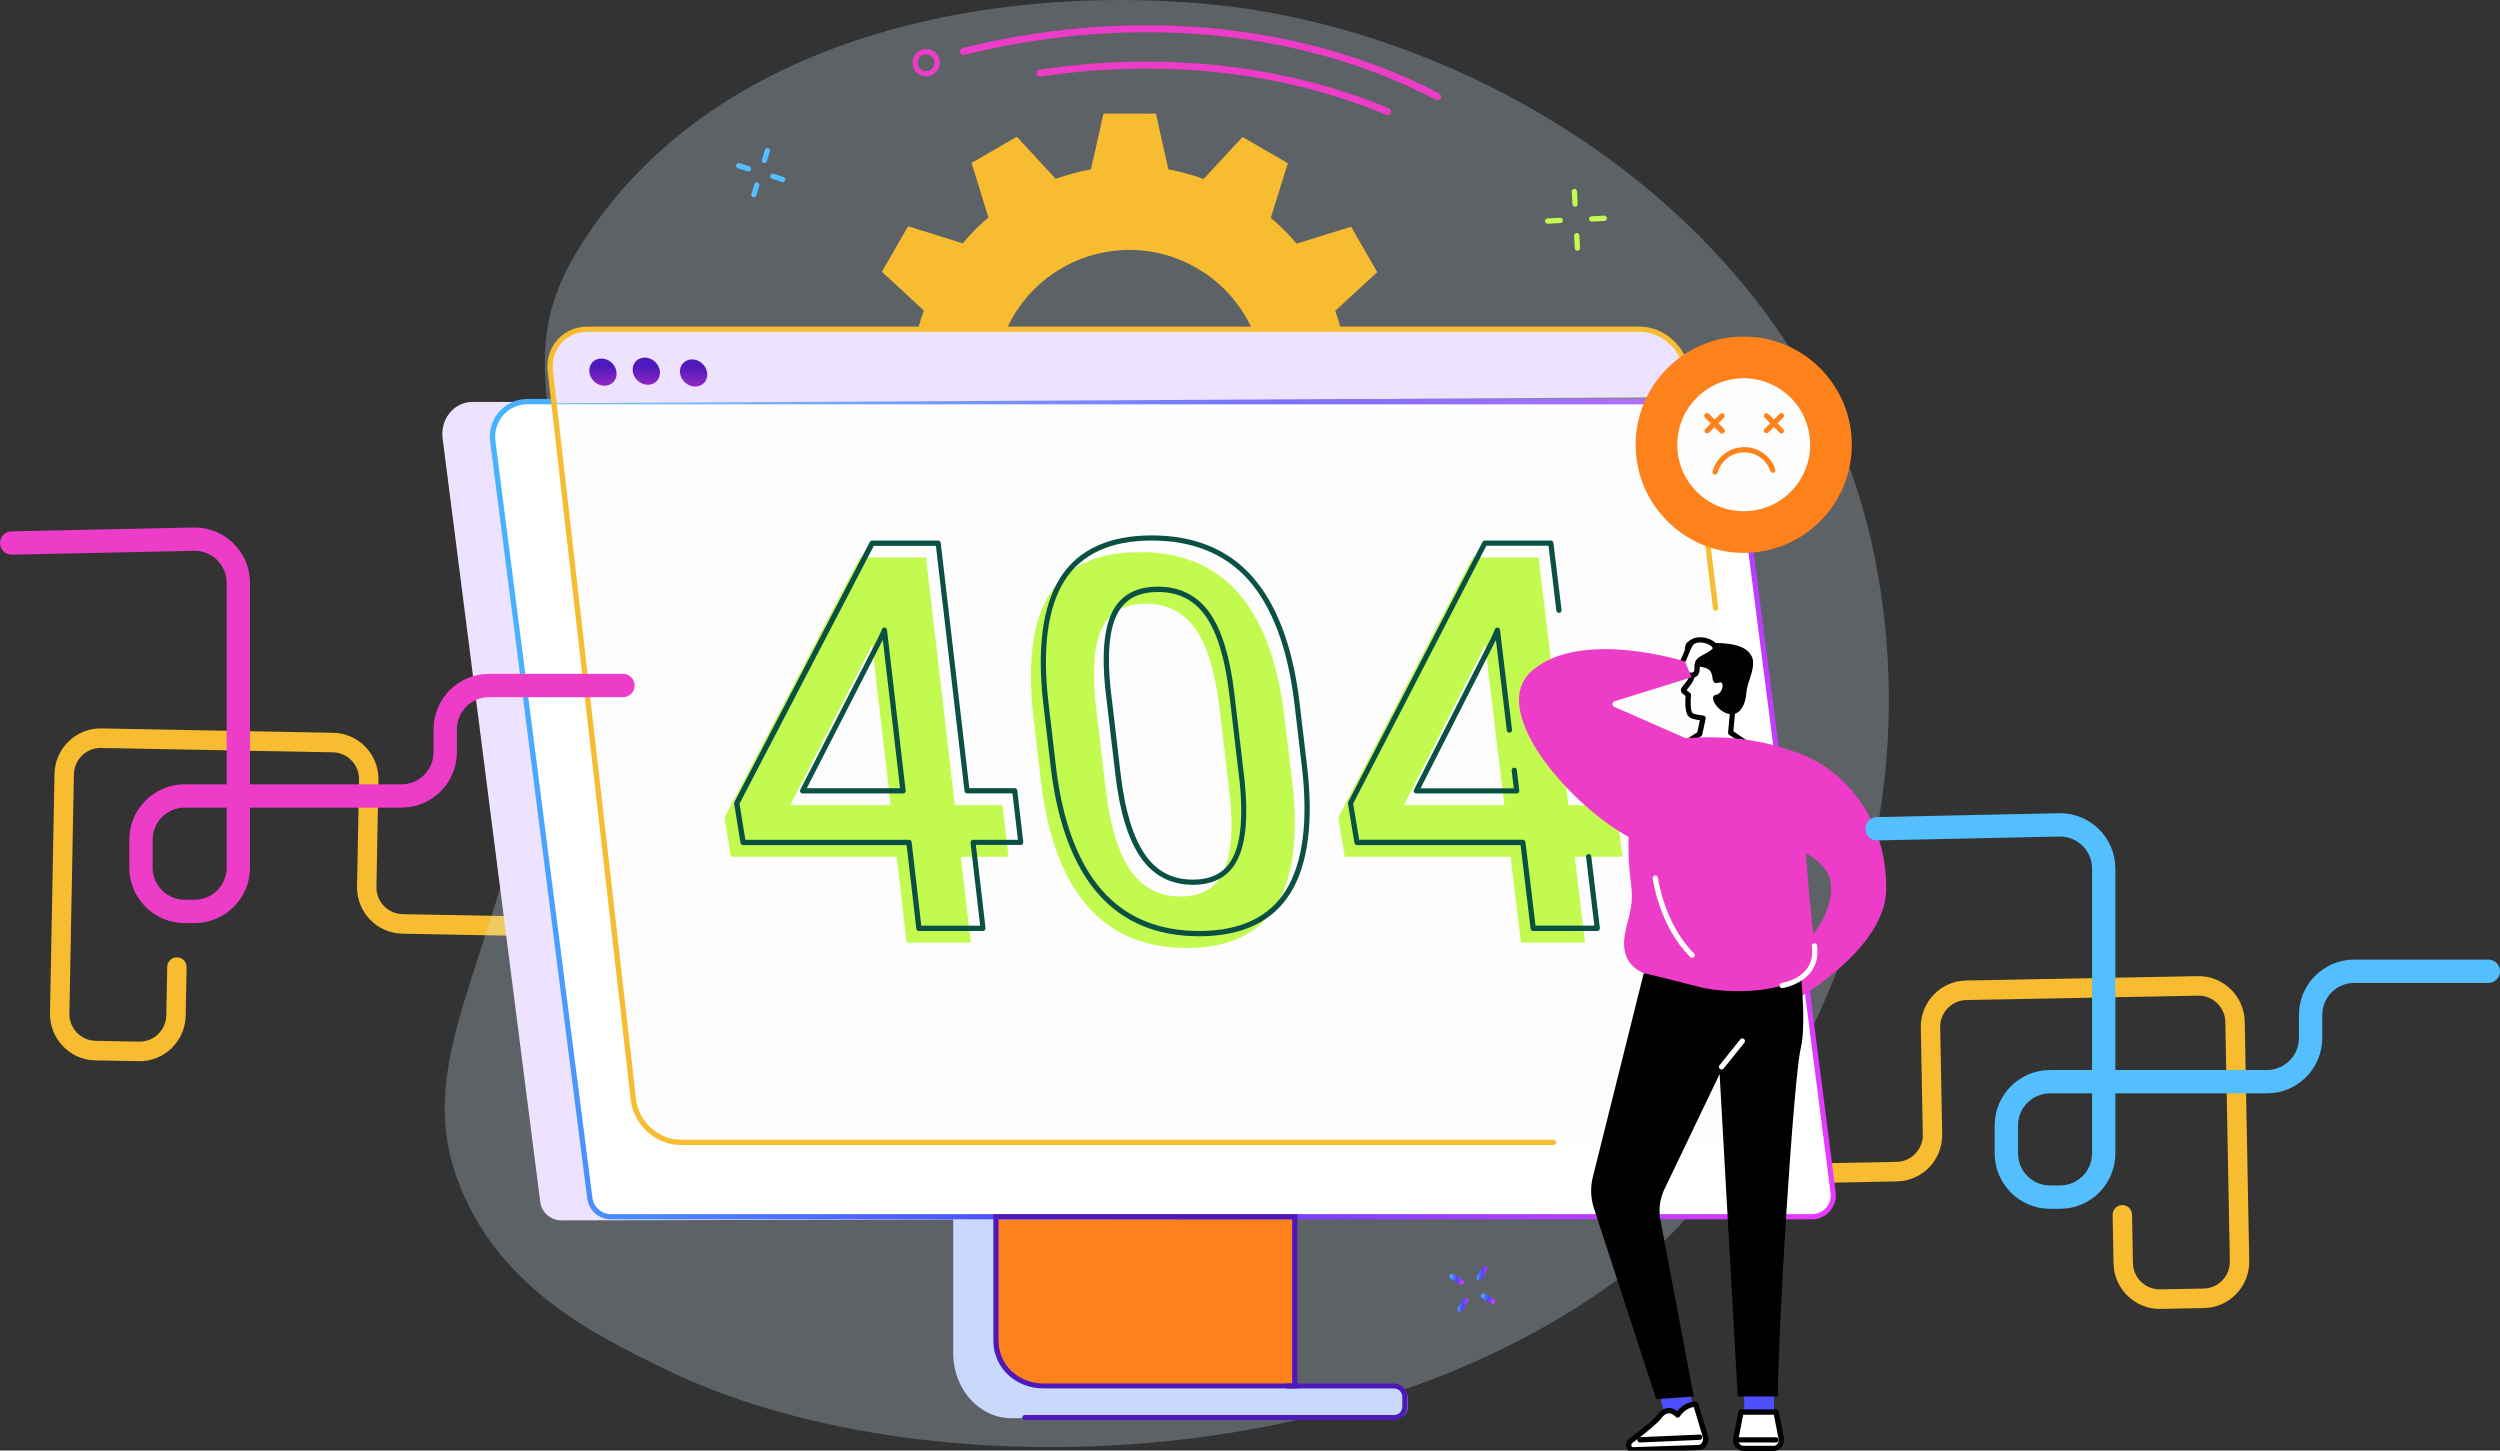 <svg width="910" height="528" viewBox="0 0 910 528" fill="none" xmlns="http://www.w3.org/2000/svg">
<rect x="0" y="0" width="910" height="528" fill="#333333" stroke="none"/>
<g clip-path="url(#clip0_159_211)">
<path fill-rule="evenodd" clip-rule="evenodd" d="M67.593 369.693C67.417 379.022 59.767 386.443 50.506 386.269L34.65 385.969C25.389 385.795 18.023 378.091 18.199 368.762L19.838 281.722C20.014 272.393 27.664 264.972 36.925 265.146L121.303 266.736C130.564 266.91 137.93 274.614 137.754 283.943L137.023 322.786C136.921 328.187 141.185 332.647 146.547 332.748L268.157 335.038C270.107 335.075 271.658 336.697 271.621 338.661C271.584 340.625 269.973 342.187 268.023 342.15L146.413 339.86C137.152 339.686 129.786 331.982 129.962 322.653L130.694 283.81C130.795 278.409 126.531 273.949 121.169 273.848L36.791 272.258C31.429 272.157 27 276.454 26.899 281.855L25.26 368.895C25.158 374.296 29.422 378.756 34.784 378.857L50.64 379.156C56.002 379.257 60.431 374.961 60.532 369.56L60.864 351.958C60.901 349.994 62.511 348.431 64.461 348.468C66.411 348.505 67.961 350.127 67.924 352.091L67.593 369.693Z" fill="#F7BC30"/>
<path fill-rule="evenodd" clip-rule="evenodd" d="M769.329 459.863C769.504 469.192 777.154 476.613 786.416 476.438L802.272 476.139C811.533 475.965 818.898 468.261 818.722 458.932L817.083 371.892C816.907 362.563 809.257 355.142 799.996 355.316L715.618 356.906C706.357 357.08 698.992 364.784 699.167 374.113L699.899 412.956C700 418.357 695.736 422.817 690.375 422.918L568.764 425.208C566.814 425.245 565.264 426.867 565.301 428.831C565.338 430.795 566.948 432.357 568.898 432.32L690.509 430.03C699.77 429.856 707.135 422.152 706.959 412.823L706.228 373.98C706.126 368.579 710.39 364.119 715.752 364.018L800.13 362.428C805.492 362.327 809.921 366.624 810.023 372.025L811.662 459.065C811.763 464.466 807.499 468.926 802.138 469.027L786.282 469.326C780.92 469.427 776.491 465.131 776.389 459.73L776.058 442.128C776.021 440.164 774.41 438.601 772.46 438.638C770.511 438.675 768.96 440.296 768.997 442.26L769.329 459.863Z" fill="#F7BC30"/>
<path d="M682.479 203.234C658.872 83.246 539.712 10.718 439.703 1.479C356.832 -6.177 256.42 14.718 209.981 91.621C181.543 138.736 216.623 159.487 196.955 263.79C179.932 354.076 148.877 386.599 167.769 432.591C183.21 470.208 218.349 486.699 241.439 498.068C332.39 542.88 499.887 539.34 599.349 457.573C622.641 438.433 709.192 338.966 682.479 203.234Z" fill="#DFF1FF" fill-opacity="0.25"/>
<path d="M336.272 113.034C334.748 117.265 333.569 121.554 332.793 125.871L312.521 130.418L312.492 149.5L332.793 154.105C333.569 158.48 334.72 162.768 336.215 166.941L320.917 181.044L330.435 197.564L350.276 191.405C353.094 194.773 356.257 197.91 359.679 200.788L353.468 220.676L369.973 230.231L384.12 214.948C388.347 216.474 392.632 217.654 396.945 218.431L401.488 238.721L420.553 238.75L425.153 218.431C429.524 217.654 433.809 216.502 437.978 215.006L452.097 230.317L468.602 220.791L462.448 200.932C465.813 198.111 468.947 194.945 471.822 191.52L491.692 197.737L501.238 181.217L485.97 167.057C487.494 162.826 488.673 158.537 489.449 154.22L509.721 149.673L509.75 130.591L489.449 125.986C488.673 121.611 487.522 117.323 486.027 113.15L501.325 99.047L491.807 82.526L471.966 88.686C469.148 85.318 465.985 82.181 462.563 79.303L468.774 59.415L452.269 49.86L438.122 65.143C433.895 63.617 429.61 62.437 425.297 61.66L420.754 41.37L401.689 41.341L397.089 61.66C392.718 62.437 388.433 63.589 384.264 65.085L370.145 49.774L353.64 59.3L359.794 79.159C356.429 81.98 353.295 85.146 350.42 88.571L330.55 82.354L321.004 98.903L336.272 113.034ZM368.621 115.481C382.194 92.024 412.214 83.994 435.649 97.579C459.084 111.164 467.107 141.211 453.534 164.668C439.962 188.124 409.942 196.154 386.507 182.57C363.072 168.985 355.049 138.937 368.621 115.481Z" fill="#F7BC30"/>
<path d="M508.053 504.745H401.804L346.969 408.673V492.599C346.969 505.723 356.544 516.228 368.132 516.228H409.769H495.257H508.082C510.325 516.228 512.366 514.645 512.366 512.4V508.63C512.337 506.356 510.296 504.745 508.053 504.745Z" fill="#C9D9FC"/>
<path d="M362.525 438.865V486.469C362.525 496.11 370.174 503.824 379.807 503.824H471.305V438.894H362.525V438.865Z" fill="#FE821B"/>
<path d="M650.447 443.239L204.317 444.218C200.406 444.218 197.128 441.311 196.639 437.425L161.098 159.458C160.236 152.694 165.153 146.305 171.968 146.305L612.318 146.708L650.447 443.239Z" fill="#EDE3FF"/>
<path d="M659.59 442.894H222.374C218.464 442.894 215.186 439.987 214.697 436.102L179.357 160.609C178.38 152.953 184.303 146.19 191.952 146.19H623.532C627.443 146.19 630.721 149.097 631.21 152.982L667.239 434.087C667.872 438.749 664.249 442.894 659.59 442.894Z" fill="white"/>
<path d="M659.591 443.844H222.375C218.004 443.844 214.294 440.563 213.748 436.217L178.409 160.724C177.891 156.781 179.099 152.838 181.715 149.845C184.303 146.91 188.041 145.211 191.952 145.211H623.532C627.903 145.211 631.612 148.492 632.159 152.838L668.188 433.943C668.505 436.447 667.728 438.98 666.089 440.851C664.45 442.779 662.064 443.844 659.591 443.844ZM191.981 147.14C188.616 147.14 185.396 148.608 183.182 151.14C180.939 153.702 179.904 157.127 180.335 160.494L215.646 435.987C216.077 439.383 218.982 441.944 222.375 441.944H659.591C661.546 441.944 663.386 441.11 664.68 439.642C665.974 438.174 666.578 436.188 666.319 434.231L630.29 153.126C629.858 149.73 626.954 147.169 623.561 147.169H191.981V147.14Z" fill="url(#paint0_linear_159_211)"/>
<path d="M213.748 119.827H596.675C605.129 119.827 612.806 126.705 613.841 135.196L646.133 400.298C647.168 408.875 641.13 415.84 632.647 415.84H247.563C239.052 415.84 231.374 408.875 230.397 400.298L200.175 135.196C199.226 126.705 205.294 119.827 213.748 119.827Z" fill="#FBFBFB" fill-opacity="0.25"/>
<path d="M615.049 144.578L614.33 135.051C613.295 126.647 605.359 119.941 596.905 119.941H213.978C205.524 119.941 199.37 126.647 200.319 135.051L201.211 146.765L615.049 144.578Z" fill="#EDE3FF"/>
<path d="M224.414 135.454C224.731 138.189 222.775 140.405 220.044 140.405C217.312 140.405 214.839 138.189 214.523 135.454C214.207 132.72 216.162 130.504 218.894 130.504C221.654 130.504 224.098 132.72 224.414 135.454Z" fill="url(#paint1_linear_159_211)"/>
<path d="M240.201 135.109C240.517 137.843 238.562 140.059 235.83 140.059C233.098 140.059 230.625 137.843 230.309 135.109C229.993 132.375 231.948 130.159 234.68 130.159C237.412 130.159 239.884 132.375 240.201 135.109Z" fill="url(#paint2_linear_159_211)"/>
<path d="M257.425 135.771C257.741 138.505 255.786 140.722 253.054 140.722C250.323 140.722 247.85 138.505 247.533 135.771C247.217 133.037 249.172 130.821 251.904 130.821C254.636 130.821 257.109 133.037 257.425 135.771Z" fill="url(#paint3_linear_159_211)"/>
<path d="M347.543 293.059H364.911L367.097 311.853H349.729L353.38 343.11H330.032L326.409 311.853H266.024L263.723 297.578L313.009 202.917H337.048L347.543 293.059ZM287.647 293.059H324.194L317.408 234.547L316.028 237.627L287.647 293.059Z" fill="#C3FA4F"/>
<path d="M470.326 284.022C472.713 304.198 470.757 319.423 464.46 329.669C458.163 339.944 447.322 345.067 431.939 345.067C416.814 345.067 404.852 340.059 396.024 330.043C387.196 320.056 381.56 305.234 379.059 285.634L376.212 261.371C373.854 241.225 375.838 226.143 382.164 216.07C388.49 206.025 399.359 200.989 414.743 200.989C430.012 200.989 441.974 205.882 450.629 215.696C459.284 225.51 464.891 240.189 467.393 259.731L470.326 284.022ZM443.929 257.831C442.376 244.678 439.444 235.037 435.13 228.935C430.817 222.805 424.779 219.754 416.986 219.754C409.395 219.754 404.133 222.661 401.228 228.446C398.324 234.26 397.519 243.297 398.756 255.615L402.494 287.39C404.046 300.485 407.008 310.27 411.408 316.689C415.807 323.107 421.932 326.33 429.724 326.33C437.201 326.33 442.405 323.366 445.281 317.408C448.156 311.451 448.961 302.154 447.639 289.491L443.929 257.831Z" fill="#C3FA4F"/>
<path d="M570.911 293.059H588.278L590.55 311.853H573.182L576.949 343.11H553.629L549.862 311.853H489.477L487.119 297.578L536.002 202.917H560.041L570.911 293.059ZM511.043 293.059H547.59L540.545 234.547L539.194 237.627L511.043 293.059Z" fill="#C3FA4F"/>
<path d="M357.838 338.879H334.489C334 338.879 333.597 338.505 333.54 338.044L330.003 307.623H270.481C270.021 307.623 269.618 307.277 269.532 306.817L267.231 292.541C267.203 292.34 267.231 292.138 267.318 291.937L316.603 197.276C316.776 196.959 317.092 196.758 317.437 196.758H341.476C341.965 196.758 342.368 197.132 342.425 197.592L352.834 286.871H369.34C369.828 286.871 370.231 287.245 370.289 287.706L372.474 306.5C372.503 306.759 372.416 307.047 372.244 307.248C372.071 307.45 371.813 307.565 371.525 307.565H355.221L358.729 337.756C358.758 338.015 358.672 338.303 358.499 338.505C358.355 338.764 358.097 338.879 357.838 338.879ZM335.352 336.95H356.774L353.266 306.759C353.237 306.5 353.323 306.212 353.496 306.011C353.668 305.809 353.927 305.694 354.215 305.694H370.519L368.535 288.8H352.029C351.54 288.8 351.138 288.426 351.08 287.965L340.671 198.686H318.07L269.187 292.541L271.315 305.694H330.895C331.383 305.694 331.786 306.068 331.843 306.529L335.352 336.95ZM328.68 288.828H292.133C291.788 288.828 291.5 288.656 291.328 288.368C291.155 288.08 291.155 287.735 291.299 287.447L319.709 232.015L321.06 228.993C321.233 228.59 321.635 228.359 322.067 228.446C322.498 228.503 322.814 228.849 322.872 229.28L329.658 287.792C329.687 288.051 329.601 288.339 329.428 288.541C329.227 288.685 328.968 288.828 328.68 288.828ZM293.686 286.9H327.616L321.348 232.907L293.686 286.9Z" fill="#0B5143"/>
<path d="M436.454 340.807C421.127 340.807 408.791 335.655 399.82 325.467C390.906 315.365 385.126 300.255 382.625 280.568L379.778 256.306C377.42 236.044 379.462 220.589 385.874 210.4C392.344 200.097 403.587 194.887 419.258 194.887C434.728 194.887 447.035 199.953 455.863 209.911C464.633 219.812 470.355 234.807 472.886 254.464L475.761 278.726C478.177 299.017 476.164 314.588 469.78 324.978C463.31 335.483 452.096 340.807 436.454 340.807ZM419.258 196.758C404.277 196.758 393.609 201.68 387.484 211.379C381.302 221.193 379.347 236.246 381.676 256.047L384.522 280.309C386.967 299.622 392.603 314.386 401.258 324.201C409.855 333.957 421.702 338.879 436.454 338.879C451.406 338.879 462.074 333.842 468.141 323.942C474.295 313.926 476.221 298.758 473.863 278.899L470.988 254.637C468.515 235.382 462.937 220.733 454.454 211.12C446 201.593 434.153 196.758 419.258 196.758ZM434.239 322.071C426.131 322.071 419.718 318.675 415.118 311.997C410.661 305.464 407.584 295.477 406.031 282.267L402.293 250.492C401.028 238.03 401.89 228.734 404.852 222.776C407.9 216.646 413.507 213.537 421.444 213.537C429.524 213.537 435.907 216.761 440.364 223.121C444.735 229.338 447.754 239.21 449.307 252.449L453.045 284.137C454.368 296.916 453.534 306.5 450.601 312.573C447.61 318.905 442.089 322.071 434.239 322.071ZM421.472 215.494C414.197 215.494 409.338 218.171 406.577 223.668C403.788 229.281 402.983 238.231 404.219 250.32L407.958 282.065C409.482 294.959 412.415 304.658 416.699 310.932C420.955 317.149 426.677 320.171 434.239 320.171C441.399 320.171 446.201 317.437 448.933 311.796C451.722 306.04 452.499 296.83 451.205 284.396L447.467 252.737C445.943 239.814 443.038 230.23 438.84 224.273C434.671 218.373 429.006 215.494 421.472 215.494Z" fill="#0B5143"/>
<path d="M581.435 338.879H558.086C557.597 338.879 557.195 338.505 557.137 338.044L553.485 307.623H493.963C493.503 307.623 493.1 307.277 493.014 306.817L490.656 292.541C490.628 292.34 490.656 292.138 490.743 291.937L539.626 197.276C539.798 196.959 540.114 196.758 540.46 196.758H564.499C564.987 196.758 565.39 197.132 565.447 197.592L568.409 222.028C568.467 222.546 568.093 223.035 567.575 223.092C567.058 223.15 566.569 222.776 566.511 222.258L563.665 198.657H541.035L492.554 292.512L494.739 305.665H554.319C554.808 305.665 555.211 306.04 555.268 306.5L558.92 336.922H580.342L577.323 311.94C577.266 311.422 577.639 310.932 578.157 310.875C578.675 310.817 579.163 311.191 579.221 311.709L582.355 337.756C582.384 338.015 582.298 338.303 582.125 338.505C581.953 338.764 581.694 338.879 581.435 338.879ZM552.076 288.828H515.529C515.184 288.828 514.897 288.656 514.724 288.368C514.551 288.08 514.523 287.735 514.695 287.447L542.875 232.015L544.198 228.993C544.37 228.59 544.773 228.359 545.204 228.446C545.635 228.503 545.952 228.849 546.009 229.28L550.38 265.631C550.437 266.149 550.064 266.638 549.546 266.696C549.028 266.753 548.54 266.379 548.482 265.861L544.514 232.964L517.082 286.958H551.013L550.236 280.511C550.179 279.993 550.552 279.503 551.07 279.446C551.616 279.388 552.076 279.762 552.134 280.28L553.025 287.792C553.054 288.051 552.968 288.339 552.795 288.541C552.623 288.685 552.335 288.828 552.076 288.828Z" fill="#0B5143"/>
<path d="M565.476 416.79H247.707C238.765 416.79 230.627 409.451 229.592 400.413L199.37 135.311C198.882 130.907 200.118 126.763 202.907 123.655C205.639 120.575 209.55 118.877 213.892 118.877H596.819C605.733 118.877 613.842 126.159 614.934 135.081L625.43 221.28C625.487 221.798 625.113 222.287 624.596 222.345C624.078 222.402 623.589 222.028 623.532 221.51L613.036 135.311C612.059 127.31 604.784 120.776 596.819 120.776H213.892C210.096 120.776 206.703 122.244 204.345 124.892C201.93 127.598 200.837 131.224 201.297 135.081L231.518 400.183C232.438 408.271 239.713 414.861 247.736 414.861H565.505C566.022 414.861 566.454 415.293 566.454 415.811C566.454 416.329 565.994 416.79 565.476 416.79Z" fill="#F7BC30"/>
<path d="M472.252 505.374H379.805C369.569 505.374 361.575 497.76 361.575 488.018V442.009H472.252V505.374ZM363.473 443.81V488.018C363.473 496.723 370.632 503.573 379.805 503.573H470.354V443.81H363.473Z" fill="#4E18BA"/>
<path d="M507.39 516.862H373.019C372.502 516.862 372.07 516.453 372.07 515.962C372.07 515.471 372.502 515.061 373.019 515.061H507.39C509.087 515.061 510.438 513.751 510.438 512.059V508.485C510.438 506.793 509.087 505.401 507.39 505.401H468.456C467.939 505.401 467.507 504.992 467.507 504.5C467.507 504.009 467.939 503.6 468.456 503.6H507.39C510.122 503.6 512.336 505.783 512.336 508.485V512.059C512.336 514.679 510.122 516.862 507.39 516.862Z" fill="#4E18BA"/>
<path d="M652.107 273.304C667.179 277.541 686.603 293.881 686.603 323.507C686.603 344.862 655.161 362.932 655.161 362.932L649.974 350.194C649.974 350.194 667.294 337.369 666.487 322.383C665.825 310.366 646.458 306.648 646.458 306.648L652.107 273.304Z" fill="#ED3CC7"/>
<path d="M645.738 504.089H634.902V516.827H645.738V504.089Z" fill="#4E4FFF"/>
<path d="M613.96 502.114L603.414 504.604L606.34 517.001L616.886 514.512L613.96 502.114Z" fill="#4E4FFF"/>
<path d="M654.7 346.159C654.7 346.159 657.928 371.751 655.45 381.693C652.971 391.636 647.15 483.483 647.15 508.325H632.538L625.939 390.944L605.535 433.539C604.065 436.997 603.69 440.83 604.469 444.49L616.515 508.325L602.855 509.276L580.001 439.188C578.992 435.701 578.906 432.04 579.77 428.525L598.301 354.344L654.7 346.159Z" fill="black"/>
<path d="M626.66 389.302C626.458 389.302 626.227 389.244 626.054 389.1C625.651 388.783 625.565 388.178 625.91 387.745L633.461 378.322C633.778 377.918 634.383 377.832 634.815 378.177C635.219 378.494 635.305 379.1 634.96 379.532L627.409 388.927C627.207 389.186 626.948 389.302 626.66 389.302Z" fill="white"/>
<path d="M646.458 513.974H633.72L631.847 523.571C631.472 525.415 632.827 527.173 634.613 527.173H645.594C647.38 527.173 648.735 525.444 648.36 523.571L646.458 513.974Z" fill="white"/>
<path d="M645.594 528.153H634.614C633.519 528.153 632.452 527.663 631.732 526.77C630.954 525.847 630.665 524.608 630.896 523.398L632.798 513.801C632.885 513.34 633.288 513.023 633.749 513.023H646.487C646.948 513.023 647.352 513.34 647.438 513.801L649.34 523.398C649.571 524.608 649.283 525.819 648.505 526.77C647.726 527.634 646.689 528.153 645.594 528.153ZM634.527 514.954L632.798 523.801C632.683 524.435 632.827 525.098 633.23 525.588C633.576 526.02 634.095 526.28 634.614 526.28H645.594C646.141 526.28 646.631 526.049 646.977 525.588C647.381 525.098 647.525 524.464 647.409 523.801L645.68 514.954H634.527Z" fill="black"/>
<path d="M646.458 525.069H633.259C632.74 525.069 632.308 524.637 632.308 524.118C632.308 523.599 632.74 523.167 633.259 523.167H646.458C646.977 523.167 647.409 523.599 647.409 524.118C647.409 524.637 646.977 525.069 646.458 525.069Z" fill="black"/>
<path d="M617.236 511.149L620.723 522.706C621.328 524.723 620.089 526.856 618.302 526.914L594.353 527.72C592.883 527.778 592.278 525.473 593.517 524.522C597.408 521.582 602.595 517.518 604.036 515.588C607.351 511.121 610.636 515.04 610.636 515.04C610.636 515.04 612.999 511.149 617.236 511.149Z" fill="white"/>
<path d="M594.295 528.7C593.287 528.7 592.422 528.037 592.048 527C591.615 525.789 591.99 524.493 592.941 523.772C598.532 519.564 602.192 516.452 603.258 515.04C604.469 513.397 605.823 512.561 607.351 512.504C608.676 512.446 609.771 513.08 610.492 513.628C611.558 512.331 613.835 510.169 617.236 510.169C617.668 510.169 618.042 510.458 618.158 510.861L621.645 522.418C622.048 523.772 621.818 525.242 621.04 526.337C620.377 527.259 619.397 527.807 618.359 527.836L594.411 528.643C594.353 528.7 594.324 528.7 594.295 528.7ZM607.466 514.435C607.437 514.435 607.408 514.435 607.379 514.435C606.486 514.464 605.621 515.069 604.786 516.193C603.604 517.807 600.002 520.861 594.094 525.328C593.777 525.588 593.748 526.049 593.863 526.366C593.921 526.481 594.036 526.769 594.295 526.769L618.244 525.962C618.849 525.934 619.253 525.501 619.455 525.271C619.887 524.666 620.031 523.772 619.8 522.994L616.544 512.158C613.345 512.561 611.472 515.53 611.472 515.559C611.299 515.818 611.039 515.991 610.722 516.02C610.405 516.049 610.117 515.933 609.915 515.674C609.887 515.674 608.82 514.435 607.466 514.435Z" fill="black"/>
<path d="M596.947 525.069C596.428 525.069 596.024 524.665 595.996 524.147C595.967 523.628 596.37 523.167 596.918 523.138L618.619 522.187C619.166 522.158 619.599 522.562 619.627 523.109C619.656 523.628 619.253 524.089 618.705 524.118L597.004 525.069C596.975 525.069 596.975 525.069 596.947 525.069Z" fill="black"/>
<path d="M629.973 266.704L641.76 274.716L609.31 273.16L618.676 267.166L619.944 261.373C618.272 261.113 615.996 260.969 615.275 260.047C613.978 258.462 614.584 252.929 614.584 252.929L613.171 251.834C613.027 251.747 612.912 251.632 612.854 251.459C612.797 251.286 612.826 251.113 612.912 250.969C614.094 249.067 615.246 248.462 615.765 246.502C616.284 244.6 616.053 244.888 618.128 240.767L630.463 240.738L630.521 249.989C630.521 249.989 632.423 248.779 633.604 250.422C634.469 251.632 632.538 255.638 630.982 255.638L629.973 266.704Z" fill="white"/>
<path d="M641.76 275.667C641.731 275.667 641.731 275.667 641.703 275.667L609.252 274.111C608.849 274.082 608.474 273.794 608.388 273.39C608.272 272.987 608.445 272.555 608.791 272.324L617.811 266.56L618.763 262.151C617.033 261.92 615.304 261.632 614.497 260.623C613.229 259.038 613.402 254.975 613.546 253.332L612.595 252.583C612.249 252.381 612.019 252.064 611.904 251.661C611.788 251.257 611.846 250.796 612.076 250.421C612.538 249.672 612.999 249.096 613.431 248.606C614.065 247.828 614.555 247.251 614.814 246.214C614.872 245.954 614.93 245.753 614.987 245.551C615.333 244.196 615.448 243.822 617.235 240.306C617.408 239.989 617.725 239.787 618.1 239.787L630.434 239.758C630.953 239.758 631.385 240.191 631.385 240.709L631.443 248.606C632.423 248.462 633.547 248.692 634.354 249.816C635.305 251.142 634.325 253.332 633.979 253.966C633.662 254.6 632.913 255.868 631.846 256.358L630.953 266.186L642.279 273.88C642.625 274.111 642.798 274.572 642.654 274.975C642.51 275.408 642.164 275.667 641.76 275.667ZM612.336 272.353L638.417 273.592L629.426 267.482C629.137 267.281 628.993 266.964 629.022 266.618L630.031 255.58C630.088 255.09 630.492 254.715 630.982 254.715C631.126 254.715 631.645 254.37 632.221 253.332C632.855 252.208 632.942 251.2 632.826 250.998C632.192 250.104 631.155 250.738 631.04 250.825C630.751 251.027 630.377 251.027 630.06 250.854C629.743 250.681 629.57 250.364 629.57 250.018L629.512 241.718L618.705 241.747C617.235 244.715 617.149 245.003 616.86 246.099C616.803 246.3 616.745 246.531 616.688 246.79C616.313 248.202 615.621 249.038 614.93 249.903C614.613 250.306 614.267 250.71 613.921 251.228L615.16 252.208C615.42 252.41 615.564 252.727 615.535 253.073C615.304 255.205 615.333 258.606 616.025 259.499C616.399 259.961 618.215 260.22 619.31 260.364C619.569 260.393 619.829 260.422 620.088 260.479C620.348 260.508 620.578 260.652 620.722 260.883C620.866 261.113 620.924 261.373 620.866 261.632L619.598 267.425C619.541 267.684 619.397 267.886 619.166 268.03L612.336 272.353Z" fill="black"/>
<path d="M631.559 259.788C629.08 260.624 626.63 258.664 626.169 258.318C624.44 256.935 623.028 254.514 623.72 253.419C624.094 252.814 624.786 253.16 625.679 252.439C627.005 251.402 627.38 249.125 626.659 248.52C626.083 248.03 625.161 248.981 624.21 248.52C623.057 247.972 623.633 246.185 622.74 244.6C621.27 242.035 617.841 243.592 615.218 240.854C613.489 239.067 612.74 236.099 613.719 234.427C614.008 233.937 614.44 233.505 615.074 233.159C619.224 230.882 619.829 233.995 623.864 234.024C632.164 234.081 636.227 235.753 637.755 239.211C638.763 241.545 637.524 245.263 636.919 247.079C636.717 247.684 636.285 248.808 635.939 250.508C635.564 252.353 635.68 252.843 635.449 253.938C635.334 254.687 634.498 258.808 631.559 259.788Z" fill="black"/>
<path d="M612.97 245.321C612.97 245.321 616.63 246.675 617.437 244.831C618.244 242.986 616.947 241.488 618.964 240.047C620.953 238.606 625.737 237.107 623.979 234.946C622.221 232.784 616.889 231.92 615.362 234.456C613.835 236.992 612.739 241.401 611.702 241.459C610.664 241.574 611.039 244.86 612.97 245.321Z" fill="white"/>
<path d="M615.506 246.761C614.267 246.761 613.056 246.358 612.71 246.243C610.837 245.753 610.117 243.62 610.203 242.294C610.29 241.199 610.866 240.681 611.471 240.565C611.817 240.191 612.422 238.721 612.826 237.712C613.344 236.473 613.892 235.09 614.555 233.995C615.247 232.813 616.572 232.121 618.301 231.977C620.751 231.804 623.46 232.784 624.728 234.34C625.362 235.119 625.362 235.81 625.276 236.3C624.987 237.828 623.114 238.807 621.327 239.787C620.636 240.162 619.973 240.508 619.512 240.854C618.705 241.43 618.705 241.92 618.705 242.842C618.705 243.505 618.705 244.341 618.33 245.234C617.783 246.416 616.63 246.761 615.506 246.761ZM613.316 244.398C614.468 244.831 616.284 245.09 616.572 244.427C616.803 243.908 616.803 243.39 616.803 242.813C616.803 241.747 616.803 240.421 618.417 239.268C618.964 238.865 619.685 238.49 620.434 238.087C621.5 237.511 623.287 236.559 623.402 235.925C623.431 235.839 623.374 235.724 623.229 235.551C622.365 234.485 620.232 233.764 618.417 233.879C617.783 233.937 616.659 234.139 616.169 234.946C615.592 235.925 615.045 237.251 614.555 238.433C613.661 240.652 613.056 242.064 612.076 242.381C612.048 242.612 612.076 243.101 612.336 243.591C612.451 243.851 612.739 244.283 613.172 244.398C613.229 244.398 613.258 244.398 613.316 244.398Z" fill="black"/>
<path d="M596.946 271.431C596.946 271.431 625.247 263.419 652.106 273.304C654.181 285.207 655.594 295.495 656.573 303.651C658.303 318.003 657.236 313.421 659.398 334.344C660.752 347.37 661.098 348.551 659.859 350.857C653.634 362.413 628.504 361.779 618.849 359.33C618.157 359.157 615.333 358.408 610.693 357.226C605.39 355.9 601.01 354.834 598.099 354.142C596.514 353.422 594.41 352.154 592.912 349.906C589.598 344.834 591.817 338.263 592.912 333.882C595.736 322.614 592.018 322.384 592.912 301.835C593.258 294.631 594.18 284.198 596.946 271.431Z" fill="#ED3CC7"/>
<path d="M648.706 359.676C648.245 359.676 647.841 359.33 647.755 358.869C647.668 358.35 648.043 357.86 648.562 357.774C649.08 357.687 661.098 355.785 659.513 344.401C659.426 343.883 659.801 343.393 660.32 343.335C660.839 343.249 661.328 343.623 661.386 344.142C663.231 357.428 648.965 359.647 648.821 359.676C648.792 359.676 648.734 359.676 648.706 359.676Z" fill="white"/>
<path d="M615.938 348.666C615.708 348.666 615.448 348.58 615.275 348.378C604.007 337.254 601.673 320.452 601.586 319.732C601.529 319.213 601.875 318.723 602.422 318.665C602.941 318.608 603.431 318.954 603.488 319.501C603.517 319.674 605.823 336.389 616.63 347.024C617.005 347.398 617.005 348.003 616.63 348.378C616.428 348.58 616.198 348.666 615.938 348.666Z" fill="white"/>
<path d="M586.917 256.243C586.946 255.753 587.292 255.321 587.782 255.235L615.737 246.531L613.316 240.767C613.316 240.767 575.476 228.75 557.724 244.082C539.971 259.413 575.649 297.282 595.794 306.043L614.238 269.01L587.696 257.338C587.234 257.194 586.889 256.733 586.917 256.243Z" fill="#ED3CC7"/>
<path d="M661.856 189.053C676.848 174.049 676.848 149.721 661.856 134.716C646.865 119.711 622.56 119.711 607.569 134.716C592.578 149.721 592.578 174.049 607.569 189.053C622.56 204.058 646.865 204.058 661.856 189.053Z" fill="#FE821B"/>
<path d="M634.718 201.248C613.009 201.248 595.382 183.577 595.382 161.876C595.382 140.146 613.037 122.503 634.718 122.503C656.428 122.503 674.055 140.175 674.055 161.876C674.084 183.606 656.428 201.248 634.718 201.248ZM634.718 124.403C614.072 124.403 597.28 141.211 597.28 161.876C597.28 182.541 614.072 199.349 634.718 199.349C655.364 199.349 672.157 182.541 672.157 161.876C672.157 141.211 655.364 124.403 634.718 124.403Z" fill="#FE821B"/>
<path d="M651.812 179.001C661.256 169.548 661.256 154.222 651.812 144.77C642.368 135.317 627.057 135.317 617.613 144.77C608.169 154.222 608.169 169.548 617.613 179.001C627.057 188.453 642.368 188.453 651.812 179.001Z" fill="#FEFEFE"/>
<path d="M624.309 172.763C624.222 172.763 624.136 172.763 624.05 172.735C623.532 172.591 623.245 172.073 623.388 171.555C624.797 166.374 629.542 162.748 634.919 162.748C640.037 162.748 644.581 166 646.22 170.835C646.392 171.324 646.134 171.871 645.616 172.044C645.127 172.217 644.581 171.958 644.408 171.439C643.028 167.381 639.204 164.647 634.919 164.647C630.405 164.647 626.408 167.698 625.229 172.044C625.114 172.476 624.74 172.763 624.309 172.763Z" fill="#FE821B"/>
<path d="M626.81 157.789C626.58 157.789 626.322 157.703 626.149 157.502L620.714 152.062C620.341 151.688 620.341 151.083 620.714 150.709C621.088 150.335 621.692 150.335 622.066 150.709L627.501 156.149C627.874 156.523 627.874 157.128 627.501 157.502C627.299 157.703 627.04 157.789 626.81 157.789Z" fill="#FE821B"/>
<path d="M626.81 157.789C626.58 157.789 626.322 157.703 626.149 157.502L620.714 152.062C620.341 151.688 620.341 151.083 620.714 150.709C621.088 150.335 621.692 150.335 622.066 150.709L627.501 156.149C627.874 156.523 627.874 157.128 627.501 157.502C627.299 157.703 627.04 157.789 626.81 157.789Z" fill="#FE821B"/>
<path d="M621.376 157.789C621.146 157.789 620.887 157.703 620.714 157.502C620.341 157.128 620.341 156.523 620.714 156.149L626.149 150.709C626.523 150.335 627.127 150.335 627.501 150.709C627.874 151.083 627.874 151.688 627.501 152.062L622.066 157.502C621.865 157.703 621.606 157.789 621.376 157.789Z" fill="#FE821B"/>
<path d="M648.434 157.789C648.204 157.789 647.945 157.703 647.773 157.502L642.338 152.062C641.964 151.688 641.964 151.083 642.338 150.709C642.712 150.335 643.316 150.335 643.689 150.709L649.095 156.149C649.469 156.523 649.469 157.128 649.095 157.502C648.923 157.703 648.664 157.789 648.434 157.789Z" fill="#FE821B"/>
<path d="M642.999 157.711C642.769 157.711 642.511 157.625 642.338 157.423C641.964 157.049 641.964 156.444 642.338 156.07L647.773 150.631C648.146 150.257 648.75 150.257 649.124 150.631C649.498 151.005 649.498 151.609 649.124 151.983L643.689 157.423C643.488 157.625 643.229 157.711 642.999 157.711Z" fill="#FE821B"/>
<path d="M505.063 41.859C504.89 41.859 504.746 41.83 504.574 41.773C466.848 26.03 423.313 21.223 378.714 27.872C378.024 27.958 377.363 27.497 377.277 26.807C377.162 26.116 377.65 25.454 378.341 25.368C423.399 18.662 467.394 23.497 505.552 39.442C506.213 39.701 506.5 40.449 506.242 41.111C506.04 41.543 505.58 41.859 505.063 41.859Z" fill="#ED3CC7"/>
<path d="M523.236 36.419C523.034 36.419 522.833 36.362 522.661 36.276C519.411 34.577 516.047 32.966 512.683 31.412C465.209 9.941 407.785 5.883 350.966 19.985C350.276 20.158 349.586 19.726 349.413 19.064C349.241 18.374 349.672 17.683 350.333 17.51C407.699 3.292 465.726 7.408 513.718 29.08C517.14 30.634 520.561 32.275 523.839 34.002C524.472 34.318 524.702 35.096 524.386 35.729C524.156 36.16 523.696 36.419 523.236 36.419Z" fill="#ED3CC7"/>
<path d="M563.32 81.433C562.802 81.433 562.4 81.031 562.371 80.513C562.342 79.994 562.745 79.534 563.291 79.505L567.863 79.275C568.381 79.246 568.841 79.649 568.87 80.196C568.898 80.714 568.496 81.174 567.95 81.203L563.377 81.433C563.349 81.433 563.349 81.433 563.32 81.433Z" fill="#C3FA4F"/>
<path d="M579.365 80.656C578.847 80.656 578.445 80.253 578.416 79.735C578.387 79.217 578.79 78.757 579.336 78.728L583.908 78.498C584.426 78.469 584.886 78.872 584.915 79.418C584.943 79.937 584.541 80.397 583.994 80.426L579.422 80.656C579.394 80.656 579.365 80.656 579.365 80.656Z" fill="#C3FA4F"/>
<path d="M574.189 91.276C573.672 91.276 573.269 90.873 573.24 90.384L572.981 85.808C572.953 85.29 573.355 84.829 573.873 84.8C574.419 84.8 574.85 85.174 574.879 85.692L575.138 90.269C575.167 90.787 574.764 91.247 574.247 91.276C574.218 91.276 574.218 91.276 574.189 91.276Z" fill="#C3FA4F"/>
<path d="M573.327 75.216C572.809 75.216 572.407 74.814 572.378 74.324L572.119 69.748C572.09 69.23 572.493 68.769 573.011 68.741C573.528 68.712 573.988 69.115 574.017 69.633L574.276 74.209C574.304 74.727 573.902 75.188 573.384 75.216C573.356 75.216 573.327 75.216 573.327 75.216Z" fill="#C3FA4F"/>
<path d="M531.833 467.617C531.661 467.617 531.488 467.559 531.344 467.473L528.095 465.458C527.635 465.171 527.52 464.595 527.779 464.134C528.066 463.674 528.641 463.559 529.101 463.818L532.351 465.833C532.811 466.12 532.926 466.696 532.667 467.156C532.466 467.473 532.149 467.617 531.833 467.617Z" fill="url(#paint4_linear_159_211)"/>
<path d="M543.249 474.697C543.076 474.697 542.904 474.639 542.76 474.553L539.51 472.538C539.05 472.251 538.935 471.675 539.194 471.215C539.482 470.754 540.057 470.639 540.517 470.898L543.766 472.913C544.226 473.2 544.341 473.776 544.082 474.237C543.881 474.524 543.565 474.697 543.249 474.697Z" fill="url(#paint5_linear_159_211)"/>
<path d="M531.402 477.518C531.229 477.518 531.057 477.46 530.913 477.374C530.453 477.086 530.309 476.51 530.597 476.05L532.609 472.769C532.897 472.308 533.472 472.164 533.932 472.452C534.392 472.74 534.536 473.316 534.248 473.776L532.236 477.057C532.034 477.374 531.718 477.518 531.402 477.518Z" fill="url(#paint6_linear_159_211)"/>
<path d="M538.39 466.063C538.217 466.063 538.044 466.006 537.901 465.919C537.441 465.631 537.297 465.056 537.584 464.595L539.597 461.314C539.885 460.854 540.46 460.71 540.92 460.998C541.38 461.285 541.524 461.861 541.236 462.322L539.223 465.603C539.051 465.89 538.735 466.063 538.39 466.063Z" fill="url(#paint7_linear_159_211)"/>
<path d="M284.887 66.294C284.801 66.294 284.686 66.294 284.6 66.237L281.034 65.114C280.545 64.97 280.258 64.424 280.401 63.906C280.545 63.387 281.091 63.128 281.609 63.272L285.175 64.395C285.663 64.539 285.951 65.085 285.807 65.604C285.663 66.035 285.29 66.294 284.887 66.294Z" fill="#54BFFE"/>
<path d="M272.436 62.409C272.35 62.409 272.235 62.409 272.149 62.352L268.583 61.229C268.094 61.085 267.807 60.538 267.951 60.02C268.094 59.502 268.641 59.243 269.158 59.387L272.724 60.51C273.213 60.653 273.5 61.2 273.357 61.718C273.213 62.15 272.839 62.409 272.436 62.409Z" fill="#54BFFE"/>
<path d="M278.245 59.329C278.159 59.329 278.044 59.329 277.958 59.3C277.44 59.157 277.181 58.61 277.325 58.12L278.418 54.551C278.561 54.033 279.108 53.774 279.597 53.918C280.114 54.062 280.373 54.609 280.229 55.098L279.137 58.667C279.022 59.07 278.648 59.329 278.245 59.329Z" fill="#54BFFE"/>
<path d="M274.42 71.82C274.334 71.82 274.219 71.82 274.133 71.792C273.615 71.648 273.357 71.101 273.5 70.612L274.593 67.043C274.737 66.525 275.283 66.266 275.772 66.409C276.29 66.553 276.548 67.1 276.405 67.59L275.312 71.158C275.197 71.561 274.823 71.82 274.42 71.82Z" fill="#54BFFE"/>
<path d="M337.106 27.785C336.071 27.785 335.064 27.468 334.202 26.835C333.138 26.058 332.419 24.907 332.218 23.583C331.786 20.878 333.655 18.316 336.358 17.884C339.061 17.453 341.62 19.323 342.052 22.029C342.483 24.734 340.614 27.296 337.911 27.727C337.624 27.785 337.365 27.785 337.106 27.785ZM337.106 19.755C336.962 19.755 336.79 19.755 336.617 19.784C334.949 20.043 333.799 21.626 334.058 23.295C334.173 24.101 334.633 24.82 335.294 25.31C335.956 25.799 336.761 26 337.566 25.857C339.234 25.598 340.384 24.015 340.125 22.345C339.895 20.82 338.601 19.755 337.106 19.755Z" fill="#ED3CC7"/>
<path fill-rule="evenodd" clip-rule="evenodd" d="M679 301.662C679 299.317 680.901 297.416 683.246 297.416L749.826 296C760.965 296 769.995 305.031 769.995 316.172V389.49H825.136C831.585 389.49 836.813 384.261 836.813 377.812V369.455C836.813 358.315 845.843 349.284 856.982 349.284L905.754 349.284C908.099 349.284 910 351.185 910 353.53C910 355.876 908.099 357.777 905.754 357.777L856.982 357.777C850.533 357.777 845.305 363.006 845.305 369.455V377.812C845.305 388.952 836.275 397.983 825.136 397.983H769.995V419.828C769.995 430.969 760.965 440 749.826 440H746.234C735.095 440 726.065 430.969 726.065 419.828V409.662C726.065 398.521 735.095 389.49 746.234 389.49H761.503V316.172C761.503 309.722 756.275 304.493 749.826 304.493L683.246 305.909C680.901 305.909 679 304.008 679 301.662ZM761.503 397.983H746.234C739.785 397.983 734.557 403.212 734.557 409.662V419.828C734.557 426.278 739.785 431.507 746.234 431.507H749.826C756.275 431.507 761.503 426.278 761.503 419.828V397.983Z" fill="#54BFFE"/>
<path fill-rule="evenodd" clip-rule="evenodd" d="M0 197.662C0 195.317 1.901 193.416 4.246 193.416L70.826 192C81.965 192 90.995 201.031 90.995 212.172L90.995 285.49H146.136C152.585 285.49 157.813 280.261 157.813 273.812V265.455C157.813 254.315 166.843 245.284 177.982 245.284H226.754C229.099 245.284 231 247.185 231 249.53C231 251.876 229.099 253.777 226.754 253.777H177.982C171.533 253.777 166.305 259.006 166.305 265.455V273.812C166.305 284.952 157.275 293.983 146.136 293.983H90.995V315.828C90.995 326.969 81.965 336 70.826 336H67.234C56.095 336 47.065 326.969 47.065 315.828V305.662C47.065 294.521 56.095 285.49 67.234 285.49H82.503L82.503 212.172C82.503 205.722 77.275 200.493 70.826 200.493L4.246 201.909C1.901 201.909 0 200.008 0 197.662ZM82.503 293.983H67.234C60.785 293.983 55.557 299.212 55.557 305.662V315.828C55.557 322.278 60.785 327.507 67.234 327.507H70.826C77.275 327.507 82.503 322.278 82.503 315.828V293.983Z" fill="#ED3CC7"/>
</g>
<defs>
<linearGradient id="paint0_linear_159_211" x1="178.291" y1="251.759" x2="673.027" y2="376.994" gradientUnits="userSpaceOnUse">
<stop stop-color="#48B2FF"/>
<stop offset="0.5" stop-color="#4F44FF"/>
<stop offset="1" stop-color="#E43BFE"/>
</linearGradient>
<linearGradient id="paint1_linear_159_211" x1="235.974" y1="130.159" x2="235.974" y2="140.722" gradientUnits="userSpaceOnUse">
<stop offset="0.28" stop-color="#4E18BA"/>
<stop offset="1" stop-color="#9328C5"/>
</linearGradient>
<linearGradient id="paint2_linear_159_211" x1="235.974" y1="130.159" x2="235.974" y2="140.722" gradientUnits="userSpaceOnUse">
<stop offset="0.28" stop-color="#4E18BA"/>
<stop offset="1" stop-color="#9328C5"/>
</linearGradient>
<linearGradient id="paint3_linear_159_211" x1="235.974" y1="130.159" x2="235.974" y2="140.722" gradientUnits="userSpaceOnUse">
<stop offset="0.28" stop-color="#4E18BA"/>
<stop offset="1" stop-color="#9328C5"/>
</linearGradient>
<linearGradient id="paint4_linear_159_211" x1="527.643" y1="465.086" x2="532.969" y2="466.163" gradientUnits="userSpaceOnUse">
<stop stop-color="#48B2FF"/>
<stop offset="0.5" stop-color="#4F44FF"/>
<stop offset="1" stop-color="#E43BFE"/>
</linearGradient>
<linearGradient id="paint5_linear_159_211" x1="539.059" y1="472.166" x2="544.384" y2="473.243" gradientUnits="userSpaceOnUse">
<stop stop-color="#48B2FF"/>
<stop offset="0.5" stop-color="#4F44FF"/>
<stop offset="1" stop-color="#E43BFE"/>
</linearGradient>
<linearGradient id="paint6_linear_159_211" x1="530.448" y1="474.164" x2="534.634" y2="474.653" gradientUnits="userSpaceOnUse">
<stop stop-color="#48B2FF"/>
<stop offset="0.5" stop-color="#4F44FF"/>
<stop offset="1" stop-color="#E43BFE"/>
</linearGradient>
<linearGradient id="paint7_linear_159_211" x1="537.436" y1="462.709" x2="541.621" y2="463.198" gradientUnits="userSpaceOnUse">
<stop stop-color="#48B2FF"/>
<stop offset="0.5" stop-color="#4F44FF"/>
<stop offset="1" stop-color="#E43BFE"/>
</linearGradient>
<clipPath id="clip0_159_211">
<rect width="910" height="528" fill="white"/>
</clipPath>
</defs>
</svg>

